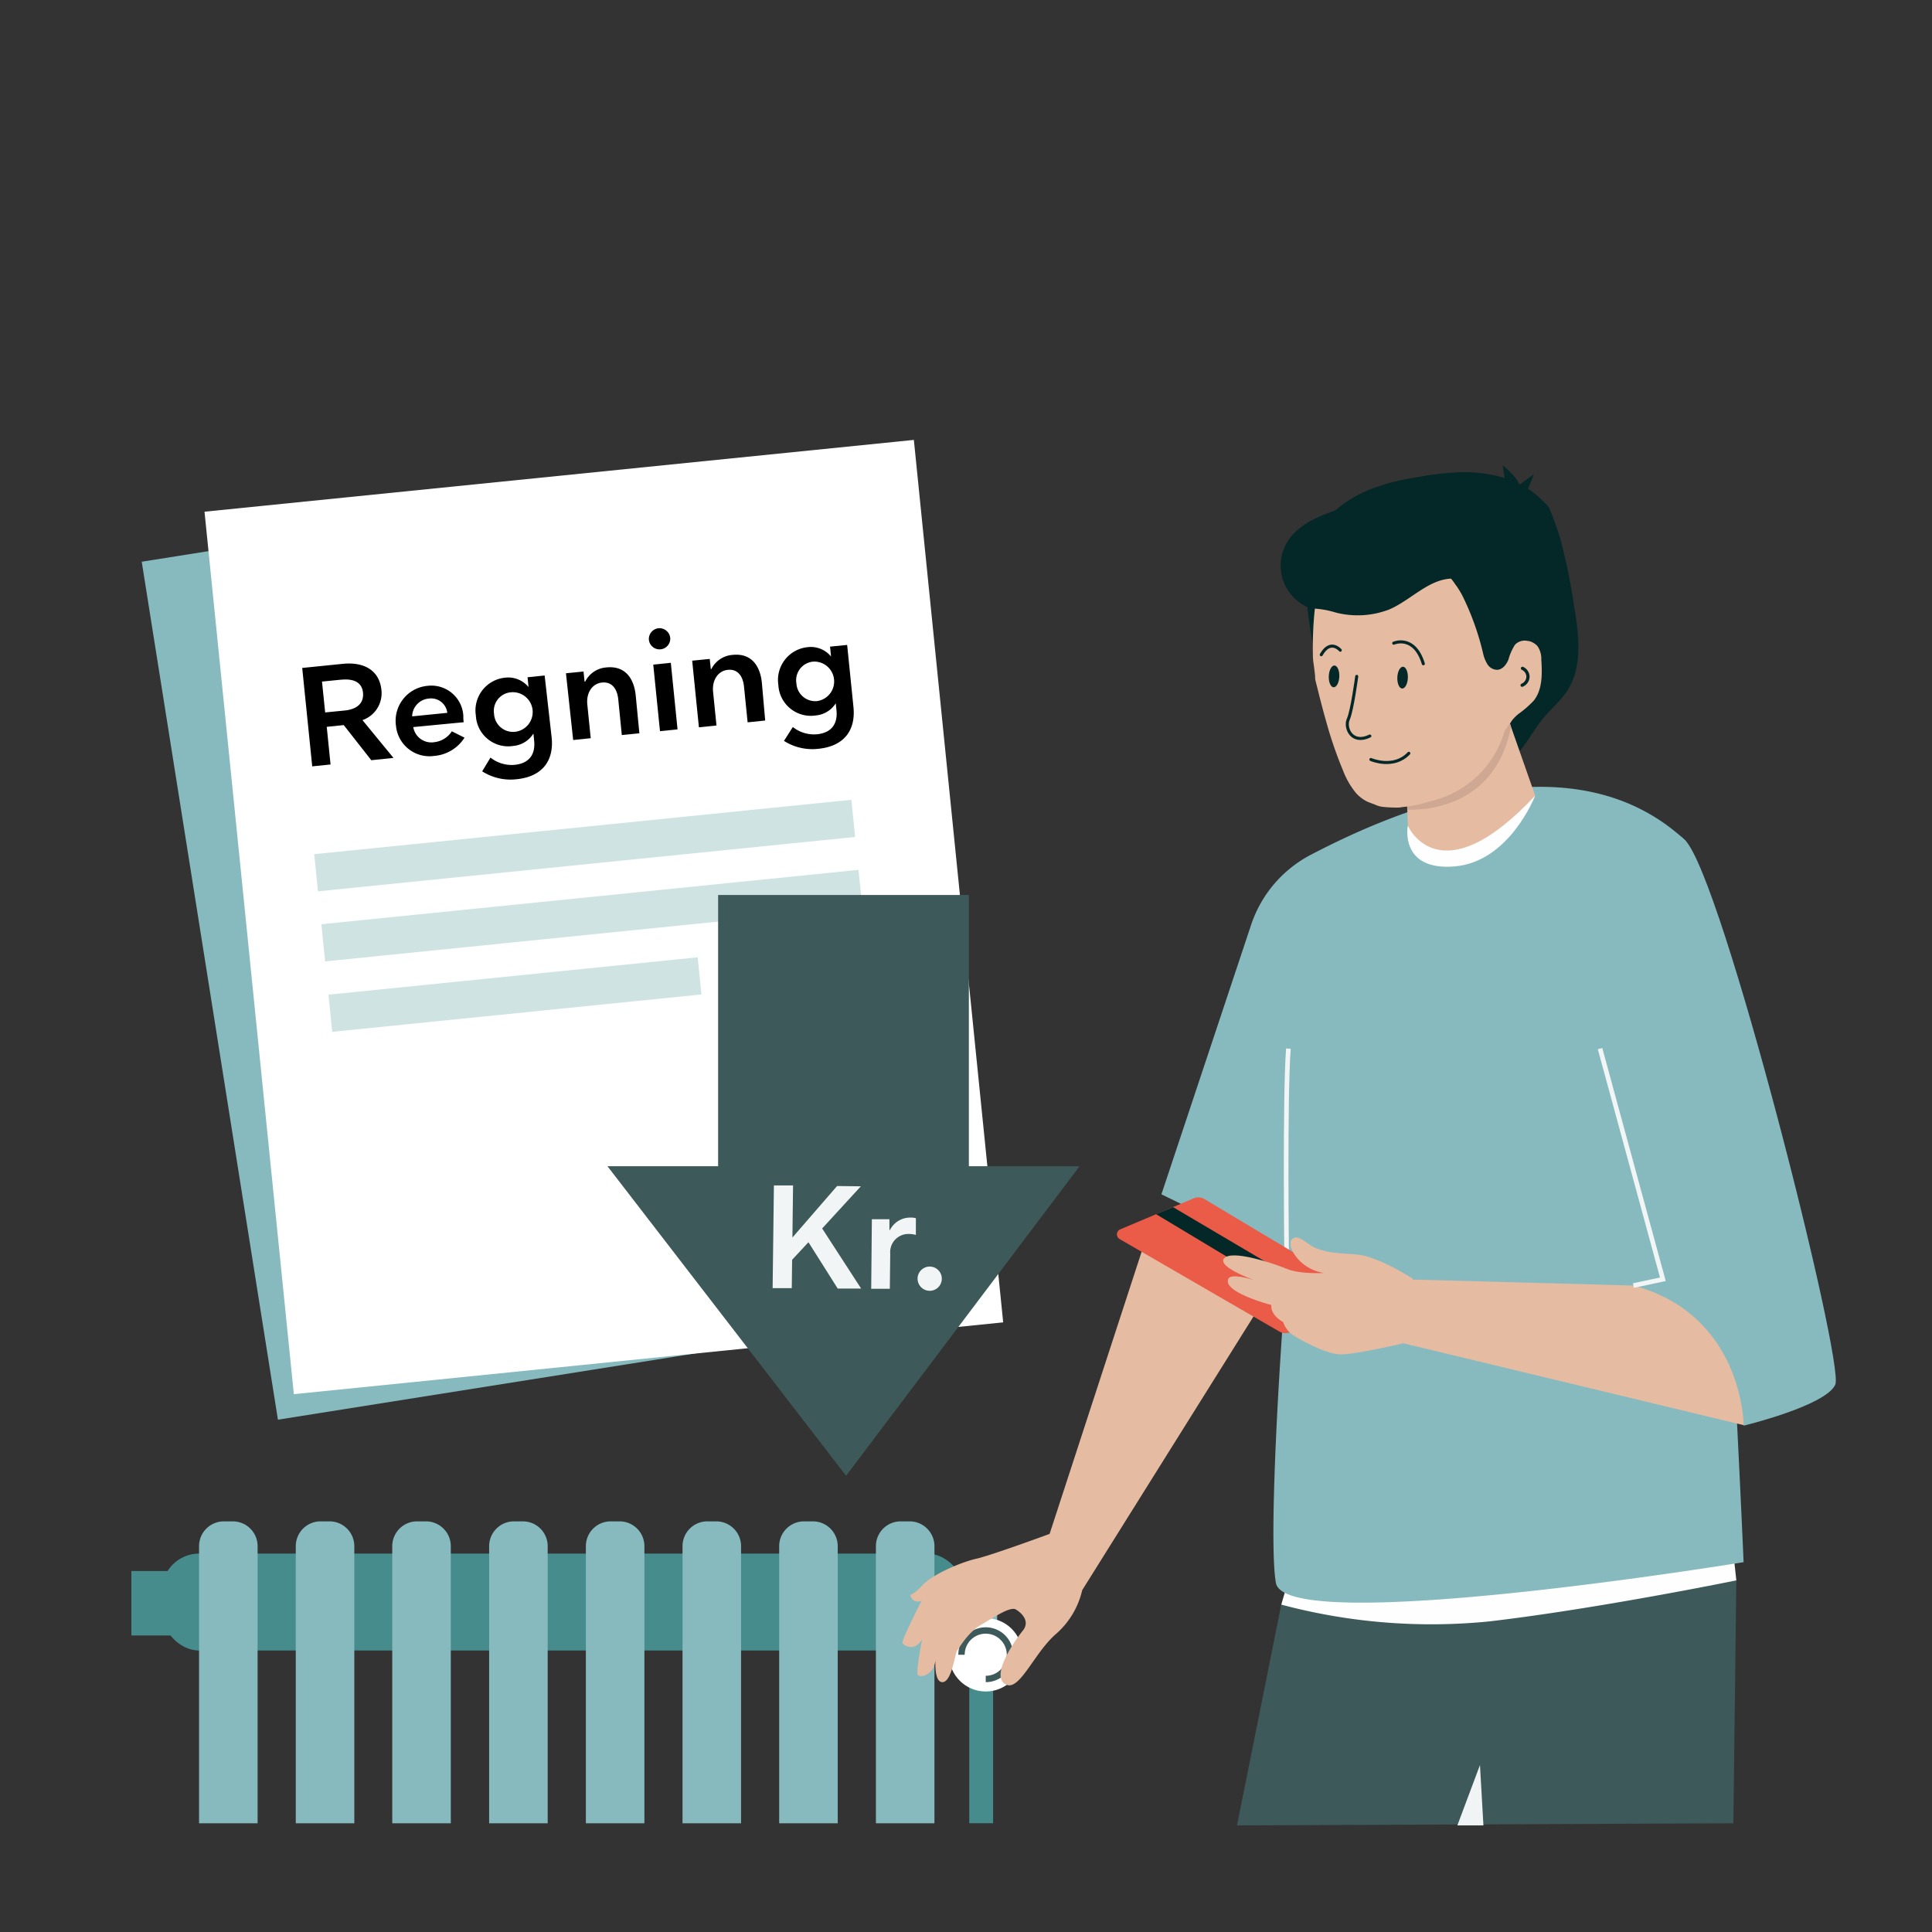 <svg xmlns="http://www.w3.org/2000/svg" width="330" height="330" viewBox="0 0 330 330"><rect x="0" y="0" width="330" height="330" fill="#333333" stroke="none"/><defs><style>.a{fill:#468c8c;}.b{fill:#86babf;}.c{fill:#fff;}.d,.h,.l,.m{fill:none;stroke-miterlimit:10;}.d{stroke:#3e5959;stroke-width:1.09px;}.e{fill:#3e5959;}.f{fill:#fefefe;}.g{fill:#e5bba1;}.h{stroke:#f2f5f5;stroke-width:0.79px;}.i{fill:#032827;}.j{fill:#cea893;}.k{fill:#ea5b48;}.l,.m{stroke:#032827;stroke-linecap:round;}.l{stroke-width:0.52px;}.m{stroke-width:0.55px;}.n{fill:#f1f4f4;}.o{fill:#cfe3e3;}.p{fill:#f2f5f5;}</style></defs><rect class="a" x="27.64" y="265.36" width="137.09" height="16.56" rx="6.38"/><path class="b" d="M153.88,259.86h1.49a4.24,4.24,0,0,1,4.24,4.24v47.33a0,0,0,0,1,0,0h-10a0,0,0,0,1,0,0V264.1A4.24,4.24,0,0,1,153.88,259.86Z"/><path class="b" d="M137.36,259.86h1.49a4.24,4.24,0,0,1,4.24,4.24v47.33a0,0,0,0,1,0,0h-10a0,0,0,0,1,0,0V264.1a4.24,4.24,0,0,1,4.24-4.24Z"/><path class="b" d="M120.85,259.86h1.49a4.24,4.24,0,0,1,4.24,4.24v47.33a0,0,0,0,1,0,0h-10a0,0,0,0,1,0,0V264.1A4.24,4.24,0,0,1,120.85,259.86Z"/><path class="b" d="M104.34,259.86h1.49a4.24,4.24,0,0,1,4.24,4.24v47.33a0,0,0,0,1,0,0h-10a0,0,0,0,1,0,0V264.1A4.24,4.24,0,0,1,104.34,259.86Z"/><path class="b" d="M87.82,259.86h1.49a4.24,4.24,0,0,1,4.24,4.24v47.33a0,0,0,0,1,0,0h-10a0,0,0,0,1,0,0V264.1A4.24,4.24,0,0,1,87.82,259.86Z"/><path class="b" d="M71.31,259.86H72.8A4.24,4.24,0,0,1,77,264.1v47.33a0,0,0,0,1,0,0h-10a0,0,0,0,1,0,0V264.1a4.24,4.24,0,0,1,4.24-4.24Z"/><path class="b" d="M54.79,259.86h1.49a4.24,4.24,0,0,1,4.24,4.24v47.33a0,0,0,0,1,0,0h-10a0,0,0,0,1,0,0V264.1a4.24,4.24,0,0,1,4.24-4.24Z"/><path class="b" d="M38.28,259.86h1.49A4.24,4.24,0,0,1,44,264.1v47.33a0,0,0,0,1,0,0H34a0,0,0,0,1,0,0V264.1a4.24,4.24,0,0,1,4.24-4.24Z"/><rect class="a" x="22.44" y="268.34" width="7.44" height="11.01"/><rect class="b" x="162.88" y="268.34" width="7.44" height="11.01"/><rect class="a" x="165.56" y="277.16" width="4.07" height="34.26"/><circle class="c" cx="168.37" cy="282.65" r="6.27"/><path class="d" d="M164.23,282.65a4.14,4.14,0,1,1,4.14,4.13"/><polygon class="e" points="296.58 269.92 296.07 311.43 211.29 311.79 218.85 274.08 296.58 269.92"/><path class="f" d="M220.07,269.92l-1.22,4.16a99.4,99.4,0,0,0,35.61,2.86c18.63-2.19,42.12-7,42.12-7l-.74-6.76Z"/><path class="g" d="M184.85,271.61l29.86-47.71c3.16-13.56-19.7-10.13-19.7-10.13L179.28,262s-10,3.68-12.51,4.24-7.43,2.62-9.23,4.55-2.1,1.4-2,1.81a1.31,1.31,0,0,0,1.89.81s-3.58,6.92-3.28,7.28,2,1.52,3.34-.65c0,0-1,5.22-.76,5.94s2.84.28,3.06-2.53c0,0-.31,4,1.25,3.87s2.09-5,2.46-5.43,1.84-3.08,4.06-4.36,5-3.18,5.95-2.62,2.5,2,1.19,3.62-5.46,7.51-3.06,9.1,4.87-5.17,8.7-8.51A14.13,14.13,0,0,0,184.85,271.61Z"/><path class="b" d="M198.38,204l15.41-46.3A21,21,0,0,1,223.9,146c14.11-7.36,44.39-20.6,63.92-2.49,4.95,4.59,10,123.32,10,123.32s-78.16,12.81-79.88,3.56c-1.22-6.63.4-35.55,1.7-51.46.51-6.28-9.63-9.84-15.51-12.13Z"/><path class="f" d="M262.22,135.9s-4.34,11.31-13.77,12.09-8-6.91-8-6.91Z"/><path class="h" d="M219.78,215.34s-.35-27.79.29-36.23"/><path class="i" d="M237.36,82.48c.36-.1.72-.18,1.09-.27,1.32-.31,2.66-.55,4-.77a49.69,49.69,0,0,1,7.4-.8c4.27,0,8.78.94,12.2,3.6.79.6,1.45,1.33,2.18,2a2.58,2.58,0,0,1,.56,1,42.44,42.44,0,0,1,1.91,5.49,103,103,0,0,1,2.18,10.87c.8,4.85,1.5,10.21-1.16,14.35-1.14,1.77-2.81,3.13-4.15,4.76-1.48,1.8-2.55,3.9-4.08,5.65a9,9,0,0,1-4.43,2.8c-1.36.37-2.57,1.17-3.9,1.63a22,22,0,0,1-8.76,1.35,14.64,14.64,0,0,1-6.75-2.19,18.32,18.32,0,0,1-5-4.85,30.76,30.76,0,0,1-3.52-6.63,52,52,0,0,1-2.29-7.51c-.57-2.47-1-5-1.33-7.5q-.22-1.77-.39-3.54a2.64,2.64,0,0,1,0-.28,17.48,17.48,0,0,1,.15-4.09c.05-.34.1-.67.17-1a4.14,4.14,0,0,0,.2-.71,12.71,12.71,0,0,1,.25-1.84,13.06,13.06,0,0,1,3.69-6.38,20.66,20.66,0,0,1,8.35-4.67C236.4,82.74,236.88,82.6,237.36,82.48Z"/><path class="g" d="M262.22,135.9l-5.87-16.74-16.3,10,.42,11.88S245.85,153.41,262.22,135.9Z"/><path class="j" d="M240.37,138.31c6,.1,15.4-2.22,17.73-14.17l-.29-.83L240.25,135Z"/><path class="b" d="M265.89,180.61l13.11,39s15.24,11.42,18.84,23.9c0,0,14-3.38,15.64-7s-19.33-86.77-25.66-93C277.18,132.92,265.89,180.61,265.89,180.61Z"/><path class="g" d="M279,219.58l-39.47-1.07.11,10.92,58.2,14S297.75,224.57,279,219.58Z"/><path class="k" d="M191.19,211.61l27.34,15.83a2.07,2.07,0,0,0,1.83.12l12-5.09a.93.93,0,0,0,.12-1.65l-26.74-16a2,2,0,0,0-1.84-.14L191.3,210A.93.93,0,0,0,191.19,211.61Z"/><polygon class="i" points="200.37 206.19 229.79 223.57 226.63 224.91 197.47 207.39 200.37 206.19"/><path class="g" d="M241.31,218.41s-5.95-3.89-9.74-4.15-4.78-.33-6.61-1-3.09-2.58-4.23-1.64,1,5.11,5.37,5.81c0,0-4,.25-6.31-.7s-9.28-3.28-10.67-1.83,5.15,3.77,5.15,3.77-4-1.32-4.46-.23c-1.05,2.28,7.36,4.47,7.36,4.47s-.37,1.53,2,2.91a4.46,4.46,0,0,0,1.68,2.24c1.22.76,5.64,3.28,8.2,3.28s10.6-1.88,10.6-1.88Z"/><path class="g" d="M253,131.91a17.34,17.34,0,0,0,2.44-3.34,16.81,16.81,0,0,0,1.11-2.35c.15-.4.29-.81.41-1.23a4.49,4.49,0,0,1,.85-1.24c.18-.25.32-.53.51-.77a7.64,7.64,0,0,1,1-1,18,18,0,0,0,2.67-2.32c1.49-1.9,1.43-4.54,1.28-7a3.88,3.88,0,0,0-.64-2.28,2.9,2.9,0,0,0-.91-.68,2.09,2.09,0,0,0-.81-.23,2.29,2.29,0,0,0-2.14.66,8.85,8.85,0,0,0-1.11,2.51c-.34.85-1,1.72-1.91,1.77a2,2,0,0,1-1.68-.94,5.92,5.92,0,0,1-.74-1.84,45.77,45.77,0,0,0-3.6-10,18.53,18.53,0,0,0-1.94-2.87c-.35-.42-.72-.82-1.11-1.21l-.2-.24a2.54,2.54,0,0,0-.76-.7,17.22,17.22,0,0,0-2.32-1.24A18.22,18.22,0,0,0,238.3,94a17.37,17.37,0,0,0-5.24.1,14.6,14.6,0,0,0-1.62.36,8.41,8.41,0,0,0-4.25,2.37c-.2.23-.35.51-.55.75-.08.09-.18.14-.26.23a2.85,2.85,0,0,0-.31.46,5.65,5.65,0,0,0-.79,2.09c-.11.7-.38,1.34-.48,2s-.19,1.42-.27,2.13a62.38,62.38,0,0,0-.27,7.61c0,.65.12,1.28.2,1.92s.16,1.19.18,1.78a1.63,1.63,0,0,0,.05.43l.27,1.07.54,2.15c.37,1.43.75,2.86,1.16,4.28a69.52,69.52,0,0,0,2.76,7.93,13.7,13.7,0,0,0,2.18,3.78,6.6,6.6,0,0,0,1.64,1.33c.56.31,1.18.47,1.77.73a4,4,0,0,0,1.31.33,20,20,0,0,0,2.18.11c.34,0,.68,0,1-.08a21.75,21.75,0,0,0,2.89-.47c.55-.12,1.1-.29,1.64-.44.76-.22,1.52-.39,2.26-.66a17.37,17.37,0,0,0,6-3.68C252.52,132.39,252.75,132.15,253,131.91Z"/><ellipse class="i" cx="239.34" cy="115.87" rx="1.86" ry="0.9" transform="matrix(0.04, -1, 1, 0.04, 114.13, 350.45)"/><ellipse class="i" cx="227.86" cy="115.53" rx="1.86" ry="0.9" transform="translate(103.44 338.66) rotate(-87.74)"/><path class="l" d="M231.74,115.53s-.78,5.86-1.44,7.31.58,4.39,3.68,2.88"/><path class="l" d="M234.16,129.73s3.88,1.69,6.48-1.06"/><path class="l" d="M238.06,109.86s3.5-1.55,5.06,3.52"/><path class="l" d="M228.93,111.06s-1.68-2-3.25.77"/><path class="m" d="M260.05,114.16a1.59,1.59,0,0,1,.94,1.45,1.62,1.62,0,0,1-1,1.43"/><path class="i" d="M252.14,95.88,250,100.42a1.48,1.48,0,0,1-1.66-1.59c-4.15-.12-7.26,3.65-11.07,5.28a15,15,0,0,1-9.1.52,16.16,16.16,0,0,0-3.53-.67,4,4,0,0,1-2-.62,7.75,7.75,0,0,1-2.74-10.8c1.57-2.54,4.43-4,7.22-5,1.88-.74,3.8-1.4,5.74-2,1-.28,2-.55,3-.8a31,31,0,0,1,8.09-.83"/><path class="i" d="M257.25,83.21l-.59-3.74s2.68,2.15,2.8,3.38L262,81l-1.55,3.91"/><polyline class="h" points="273.3 179.11 284.03 218.51 279 219.58"/><polygon class="n" points="252.79 301.48 253.38 311.79 248.93 311.79 252.79 301.48"/><rect class="b" x="35.1" y="85.68" width="119.27" height="148.38" transform="translate(-23.89 16.83) rotate(-9.02)"/><rect class="c" x="42.24" y="80.9" width="121.78" height="151.5" transform="translate(-15.24 11.17) rotate(-5.78)"/><rect class="o" x="53.75" y="141.25" width="92.22" height="6.38" transform="translate(-14.03 10.78) rotate(-5.78)"/><rect class="o" x="54.97" y="153.22" width="92.22" height="6.38" transform="translate(-15.23 10.96) rotate(-5.78)"/><rect class="o" x="56.25" y="166.7" width="63.39" height="6.38" transform="translate(-16.65 9.71) rotate(-5.78)"/><path d="M51.62,114.09l6.91-.7c3.9-.39,6.3,1.31,6.62,4.46A4.86,4.86,0,0,1,61.91,123l5.3,6.46-3.79.39-4.71-6-2.9.3.65,6.43-3.13.32Zm6.66,2-3.28.33.54,5.27,3.34-.33c2.26-.23,3.3-1.37,3.12-3.08S60.44,115.88,58.28,116.1Z"/><path d="M70.59,124.19a3.13,3.13,0,0,0,3.59,2.58,4.12,4.12,0,0,0,3-1.86L79.34,126a6.75,6.75,0,0,1-5.13,3.11A5.74,5.74,0,0,1,67.64,124a6,6,0,0,1,5.44-6.86,5.47,5.47,0,0,1,6.06,5.1c0,.4,0,.76.07,1.12Zm-.19-1.83,6-.6a2.78,2.78,0,0,0-3.15-2.44A3.11,3.11,0,0,0,70.4,122.36Z"/><path d="M83.78,129.4a5.81,5.81,0,0,0,4.13,1.24c2.63-.27,3.54-1.94,3.33-4.08l-.12-1.21h-.05a4.5,4.5,0,0,1-3.39,2.06,5.53,5.53,0,0,1-6.4-5.2,5.62,5.62,0,0,1,5-6.46,4.49,4.49,0,0,1,4,1.61h0l-.17-1.68,2.92-.3L94.23,126c.39,3.82-1.49,6.65-6,7.1a9,9,0,0,1-5.87-1.35ZM87.94,125a3.39,3.39,0,0,0-.69-6.75,3.19,3.19,0,0,0-2.86,3.7A3.25,3.25,0,0,0,87.94,125Z"/><path d="M109.21,125.25l-3,.3-.61-6.12c-.17-1.66-1-3-2.72-2.85s-2.77,1.75-2.56,3.77l.58,5.74-3,.31L96.67,115l3-.3.18,1.73h.1a4.41,4.41,0,0,1,3.64-2.43c3.29-.33,4.73,2,5,4.84Z"/><path d="M112.48,107.31a1.85,1.85,0,0,1,2,1.64,1.83,1.83,0,0,1-3.64.37A1.84,1.84,0,0,1,112.48,107.31Zm-.9,6.21,3-.31,1.15,11.37-3,.31Z"/><path d="M130.7,123.07l-3,.31-.62-6.12c-.17-1.67-1-3-2.71-2.85s-2.77,1.74-2.57,3.76l.58,5.75-3,.31-1.15-11.38,3-.3.18,1.74h.09a4.41,4.41,0,0,1,3.64-2.43c3.3-.34,4.74,2,5,4.84Z"/><path d="M135.42,124.18a5.84,5.84,0,0,0,4.13,1.24c2.63-.27,3.54-1.94,3.33-4.08l-.13-1.21h0a4.48,4.48,0,0,1-3.39,2.07,5.55,5.55,0,0,1-6.41-5.2,5.63,5.63,0,0,1,5-6.46,4.46,4.46,0,0,1,4,1.6h0l-.17-1.69,2.92-.29,1.08,10.64c.38,3.82-1.49,6.65-6,7.1a9,9,0,0,1-5.87-1.35Zm4.15-4.43a3.39,3.39,0,0,0-.68-6.74,3.19,3.19,0,0,0-2.86,3.7A3.23,3.23,0,0,0,139.57,119.75Z"/><polygon class="e" points="103.76 199.2 144.52 252.07 184.4 199.2 103.76 199.2"/><rect class="e" x="122.66" y="152.87" width="42.83" height="48.69"/><path class="p" d="M140.43,209.83l6.66,10.27-4,0-5-7.92-2.79,3-.06,4.85-3.27,0,.22-17.55,3.27,0-.11,8.9,7.63-8.8,4.06.05Z"/><path class="p" d="M148.92,208.25l3,0,0,1.86H152a3.88,3.88,0,0,1,3.52-2.14,3.22,3.22,0,0,1,.92.11l0,2.85a4.87,4.87,0,0,0-1.23-.16,3.1,3.1,0,0,0-3.15,3.36l-.07,6-3.18,0Z"/><path class="p" d="M158.79,220.48a2.08,2.08,0,0,1-2.06-2,2.07,2.07,0,1,1,2.06,2Z"/></svg>
